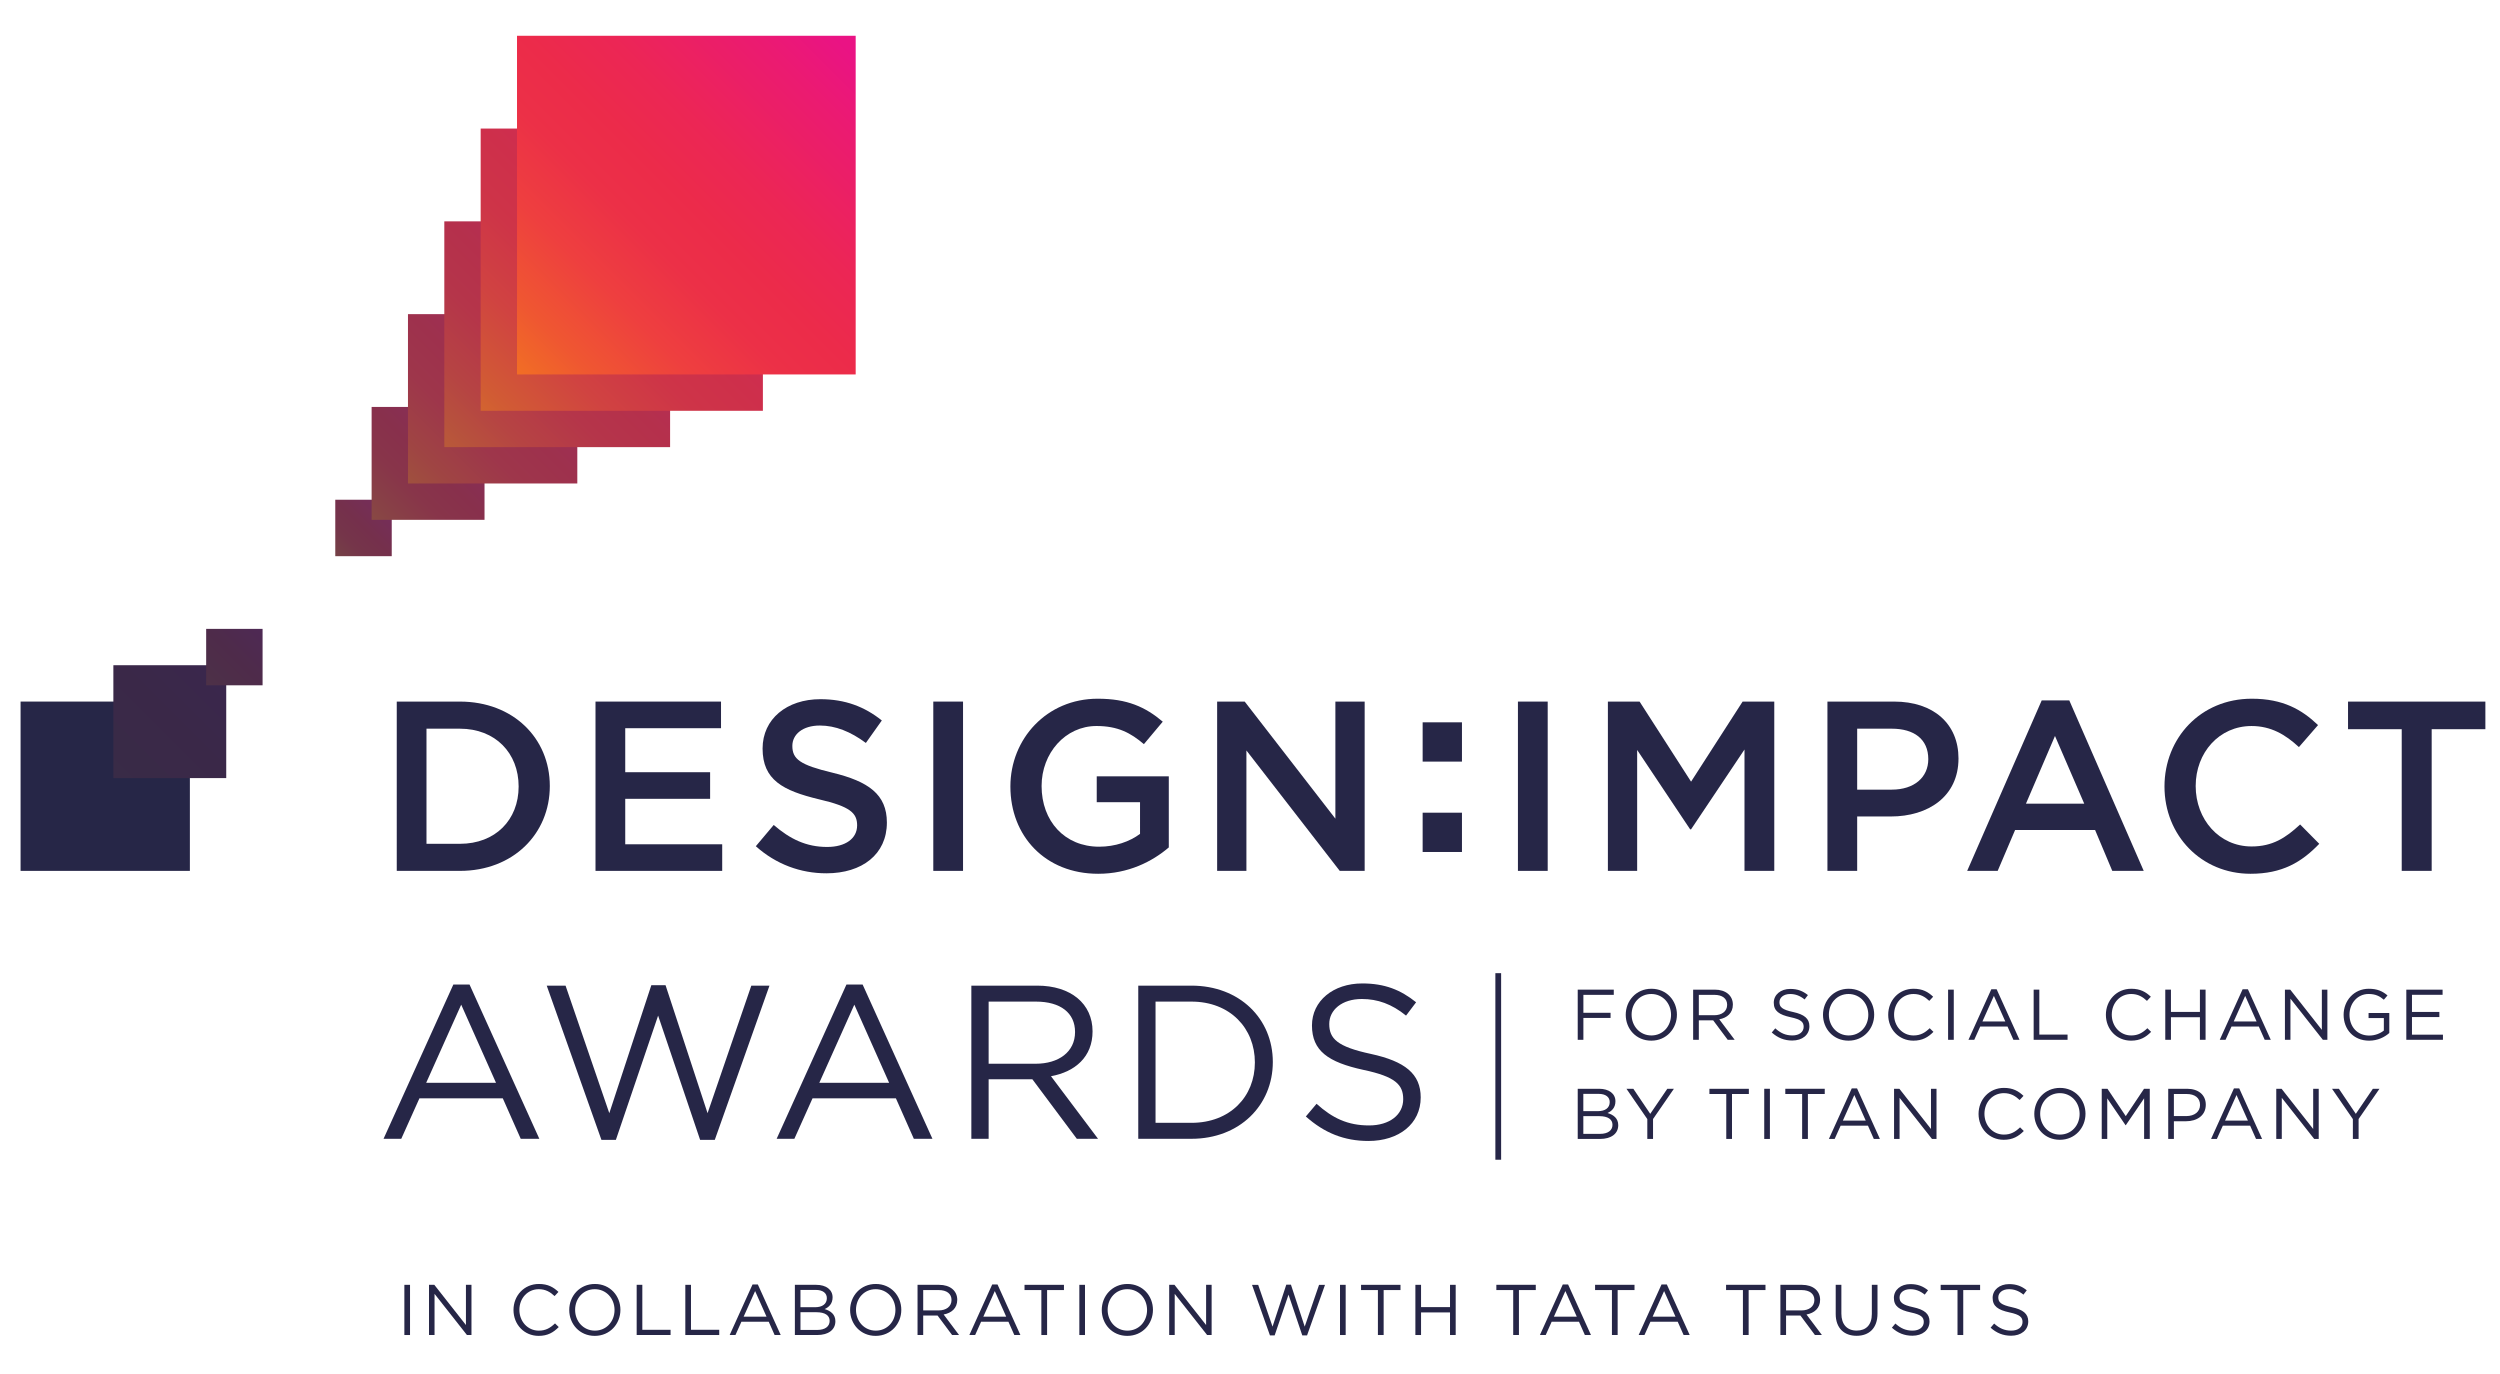 <?xml version="1.0" encoding="utf-8"?>
<!-- Generator: Adobe Illustrator 15.0.0, SVG Export Plug-In . SVG Version: 6.00 Build 0)  -->
<!DOCTYPE svg PUBLIC "-//W3C//DTD SVG 1.1//EN" "http://www.w3.org/Graphics/SVG/1.1/DTD/svg11.dtd">
<svg version="1.1" id="Layer_1" xmlns="http://www.w3.org/2000/svg" xmlns:xlink="http://www.w3.org/1999/xlink" x="0px" y="0px"
	 width="262px" height="144px" viewBox="0 0 262 144" enable-background="new 0 0 262 144" xml:space="preserve">
<g>
	<g>
		<g>
			<g>
				<g>
					<path fill="#262647" d="M56.521,119.346h-1.949l-1.88-4.241h-8.736l-1.903,4.241h-1.857l7.314-16.165h1.697L56.521,119.346z
						 M48.334,105.289l-3.669,8.186h7.315L48.334,105.289z"/>
					<path fill="#262647" d="M68.259,103.249h1.49l4.403,13.413l4.586-13.367h1.903l-5.732,16.165h-1.536l-4.403-13.024
						l-4.426,13.024H63.03l-5.733-16.165h1.973l4.585,13.367L68.259,103.249z"/>
					<path fill="#262647" d="M97.719,119.346H95.77l-1.88-4.241h-8.737l-1.903,4.241h-1.857l7.314-16.165h1.697L97.719,119.346z
						 M89.533,105.289l-3.669,8.186h7.315L89.533,105.289z"/>
					<path fill="#262647" d="M112.85,119.346l-4.655-6.236h-4.586v6.236h-1.812v-16.051h6.902c3.532,0,5.801,1.902,5.801,4.792
						c0,2.684-1.834,4.241-4.357,4.701l4.93,6.558H112.85z M108.562,104.968h-4.953v6.512h4.93c2.408,0,4.127-1.237,4.127-3.324
						C112.666,106.16,111.153,104.968,108.562,104.968z"/>
					<path fill="#262647" d="M124.862,119.346h-5.572v-16.051h5.572c5.045,0,8.53,3.462,8.53,8.001
						C133.393,115.837,129.907,119.346,124.862,119.346z M124.862,104.968h-3.761v12.705h3.761c4.059,0,6.65-2.752,6.65-6.329
						C131.512,107.766,128.921,104.968,124.862,104.968z"/>
					<path fill="#262647" d="M143.661,110.449c3.578,0.779,5.229,2.085,5.229,4.563c0,2.773-2.293,4.562-5.479,4.562
						c-2.546,0-4.632-0.849-6.559-2.567l1.124-1.33c1.674,1.514,3.277,2.269,5.502,2.269c2.156,0,3.578-1.123,3.578-2.75
						c0-1.514-0.803-2.362-4.174-3.073c-3.691-0.803-5.388-1.995-5.388-4.655c0-2.567,2.224-4.403,5.273-4.403
						c2.339,0,4.013,0.665,5.641,1.974l-1.055,1.397c-1.491-1.214-2.981-1.741-4.633-1.741c-2.086,0-3.415,1.146-3.415,2.614
						C139.306,108.844,140.13,109.692,143.661,110.449z"/>
				</g>
				<g>
					<path fill="#262647" d="M169.125,104.261h-3.186v1.879h2.848v0.54h-2.848v2.292h-0.594v-5.258h3.779V104.261z"/>
					<path fill="#262647" d="M173.053,109.062c-1.602,0-2.677-1.254-2.677-2.712s1.09-2.728,2.691-2.728
						c1.6,0,2.675,1.254,2.675,2.714C175.742,107.792,174.651,109.062,173.053,109.062z M173.053,104.171
						c-1.203,0-2.061,0.963-2.061,2.165s0.872,2.179,2.075,2.179c1.201,0,2.058-0.963,2.058-2.165S174.255,104.171,173.053,104.171z
						"/>
					<path fill="#262647" d="M181.065,108.972l-1.526-2.043h-1.502v2.043h-0.595v-5.258h2.263c1.156,0,1.9,0.623,1.9,1.569
						c0,0.879-0.601,1.39-1.427,1.54l1.615,2.148H181.065z M179.66,104.261h-1.623v2.135h1.615c0.787,0,1.353-0.405,1.353-1.09
						C181.005,104.652,180.51,104.261,179.66,104.261z"/>
					<path fill="#262647" d="M187.912,106.057c1.173,0.255,1.714,0.685,1.714,1.495c0,0.909-0.751,1.496-1.797,1.496
						c-0.834,0-1.518-0.28-2.149-0.843l0.368-0.436c0.549,0.497,1.075,0.745,1.805,0.745c0.706,0,1.171-0.369,1.171-0.902
						c0-0.496-0.263-0.773-1.366-1.007c-1.21-0.264-1.767-0.653-1.767-1.525c0-0.841,0.729-1.442,1.729-1.442
						c0.767,0,1.314,0.218,1.849,0.646l-0.347,0.459c-0.486-0.397-0.976-0.571-1.517-0.571c-0.684,0-1.12,0.376-1.12,0.856
						C186.484,105.531,186.755,105.809,187.912,106.057z"/>
					<path fill="#262647" d="M193.725,109.062c-1.6,0-2.675-1.254-2.675-2.712s1.088-2.728,2.69-2.728
						c1.6,0,2.675,1.254,2.675,2.714C196.415,107.792,195.325,109.062,193.725,109.062z M193.725,104.171
						c-1.202,0-2.059,0.963-2.059,2.165s0.871,2.179,2.074,2.179c1.201,0,2.059-0.963,2.059-2.165S194.928,104.171,193.725,104.171z
						"/>
					<path fill="#262647" d="M200.521,109.062c-1.519,0-2.637-1.194-2.637-2.712c0-1.502,1.111-2.728,2.659-2.728
						c0.953,0,1.525,0.337,2.051,0.835l-0.404,0.435c-0.444-0.421-0.94-0.721-1.653-0.721c-1.164,0-2.037,0.938-2.037,2.165
						c0,1.224,0.88,2.179,2.037,2.179c0.72,0,1.195-0.277,1.697-0.759l0.392,0.383C202.075,108.694,201.475,109.062,200.521,109.062
						z"/>
					<path fill="#262647" d="M204.755,103.714v5.258h-0.595v-5.258H204.755z"/>
					<path fill="#262647" d="M211.643,108.972h-0.639l-0.616-1.39h-2.861l-0.625,1.39h-0.608l2.396-5.296h0.558L211.643,108.972z
						 M208.96,104.367l-1.201,2.682h2.396L208.96,104.367z"/>
					<path fill="#262647" d="M213.127,103.714h0.594v4.711h2.959v0.547h-3.553V103.714z"/>
					<path fill="#262647" d="M223.334,109.062c-1.519,0-2.637-1.194-2.637-2.712c0-1.502,1.111-2.728,2.658-2.728
						c0.955,0,1.525,0.337,2.053,0.835l-0.407,0.435c-0.443-0.421-0.939-0.721-1.653-0.721c-1.164,0-2.034,0.938-2.034,2.165
						c0,1.224,0.877,2.179,2.034,2.179c0.721,0,1.195-0.277,1.698-0.759l0.392,0.383
						C224.889,108.694,224.287,109.062,223.334,109.062z"/>
					<path fill="#262647" d="M227.515,106.605v2.366h-0.594v-5.258h0.594v2.336h3.036v-2.336h0.593v5.258h-0.593v-2.366H227.515z"/>
					<path fill="#262647" d="M237.978,108.972h-0.638l-0.616-1.39h-2.863l-0.624,1.39h-0.607l2.396-5.296h0.556L237.978,108.972z
						 M235.296,104.367l-1.202,2.682h2.396L235.296,104.367z"/>
					<path fill="#262647" d="M243.331,103.714h0.578v5.258h-0.474l-3.396-4.313v4.313h-0.578v-5.258h0.556l3.313,4.214V103.714z"/>
					<path fill="#262647" d="M248.286,109.062c-1.652,0-2.675-1.2-2.675-2.712c0-1.449,1.06-2.728,2.639-2.728
						c0.887,0,1.435,0.256,1.961,0.699l-0.384,0.451c-0.406-0.354-0.856-0.602-1.601-0.602c-1.165,0-1.998,0.984-1.998,2.165
						c0,1.262,0.803,2.192,2.08,2.192c0.603,0,1.158-0.233,1.519-0.525v-1.308h-1.601v-0.533h2.173v2.097
						C249.91,108.694,249.173,109.062,248.286,109.062z"/>
					<path fill="#262647" d="M255.984,104.253h-3.209v1.797h2.87v0.54h-2.87v1.843h3.246v0.539h-3.839v-5.258h3.802V104.253z"/>
					<path fill="#262647" d="M169.298,115.416c0,0.692-0.421,1.046-0.833,1.226c0.623,0.188,1.127,0.55,1.127,1.278
						c0,0.908-0.76,1.441-1.909,1.441h-2.337v-5.258h2.239C168.621,114.104,169.298,114.613,169.298,115.416z M168.698,115.5
						c0-0.525-0.415-0.863-1.165-0.863h-1.601v1.81h1.556C168.201,116.446,168.698,116.125,168.698,115.5z M168.989,117.882
						c0-0.579-0.479-0.91-1.396-0.91h-1.66v1.856h1.765C168.494,118.828,168.989,118.476,168.989,117.882z"/>
					<path fill="#262647" d="M173.24,119.361h-0.602v-2.08l-2.187-3.178h0.722l1.772,2.628l1.788-2.628h0.692l-2.187,3.17V119.361z"
						/>
					<path fill="#262647" d="M181.515,119.361h-0.602v-4.71h-1.766v-0.548h4.133v0.548h-1.766V119.361z"/>
					<path fill="#262647" d="M185.486,114.104v5.258h-0.594v-5.258H185.486z"/>
					<path fill="#262647" d="M189.467,119.361h-0.602v-4.71H187.1v-0.548h4.133v0.548h-1.766V119.361z"/>
					<path fill="#262647" d="M197.015,119.361h-0.639l-0.614-1.39h-2.864l-0.625,1.39h-0.606l2.396-5.295h0.557L197.015,119.361z
						 M194.333,114.757l-1.202,2.682h2.396L194.333,114.757z"/>
					<path fill="#262647" d="M202.368,114.104h0.579v5.258h-0.475l-3.396-4.312v4.312h-0.579v-5.258h0.558l3.312,4.214V114.104z"/>
					<path fill="#262647" d="M209.99,119.451c-1.519,0-2.638-1.193-2.638-2.711c0-1.504,1.112-2.729,2.66-2.729
						c0.953,0,1.524,0.338,2.051,0.835l-0.405,0.436c-0.443-0.422-0.939-0.721-1.653-0.721c-1.165,0-2.036,0.938-2.036,2.162
						c0,1.227,0.879,2.181,2.036,2.181c0.722,0,1.193-0.277,1.698-0.759l0.391,0.384
						C211.544,119.084,210.944,119.451,209.99,119.451z"/>
					<path fill="#262647" d="M215.869,119.451c-1.601,0-2.675-1.254-2.675-2.711c0-1.458,1.089-2.729,2.69-2.729
						c1.601,0,2.676,1.254,2.676,2.712C218.561,118.184,217.469,119.451,215.869,119.451z M215.869,114.562
						c-1.202,0-2.059,0.962-2.059,2.162c0,1.204,0.872,2.181,2.074,2.181c1.201,0,2.059-0.962,2.059-2.164
						S217.072,114.562,215.869,114.562z"/>
					<path fill="#262647" d="M222.785,117.92h-0.029l-1.916-2.81v4.251h-0.579v-5.258h0.601l1.916,2.868l1.916-2.868h0.602v5.258
						h-0.593v-4.259L222.785,117.92z"/>
					<path fill="#262647" d="M229.1,117.507h-1.276v1.854h-0.595v-5.258h1.97c1.187,0,1.968,0.632,1.968,1.674
						C231.166,116.922,230.221,117.507,229.1,117.507z M229.152,114.651h-1.329v2.314h1.299c0.872,0,1.442-0.466,1.442-1.165
						C230.564,115.042,230.003,114.651,229.152,114.651z"/>
					<path fill="#262647" d="M237.068,119.361h-0.637l-0.617-1.39h-2.862l-0.625,1.39h-0.607l2.396-5.295h0.557L237.068,119.361z
						 M234.387,114.757l-1.202,2.682h2.396L234.387,114.757z"/>
					<path fill="#262647" d="M242.423,114.104h0.579v5.258h-0.474l-3.396-4.312v4.312h-0.579v-5.258h0.556l3.313,4.214V114.104z"/>
					<path fill="#262647" d="M247.184,119.361h-0.603v-2.08l-2.186-3.178h0.721l1.773,2.628l1.788-2.628h0.692l-2.187,3.17V119.361z
						"/>
				</g>
				<g>
					<rect x="156.715" y="101.988" fill="#262647" width="0.603" height="19.552"/>
				</g>
				<g>
					<path fill="#262647" d="M48.194,91.269h-6.614V73.526h6.614c5.577,0,9.427,3.83,9.427,8.849
						C57.621,87.393,53.771,91.269,48.194,91.269z M48.194,76.366h-3.498v12.065h3.498c3.728,0,6.159-2.511,6.159-6.007
						C54.353,78.928,51.922,76.366,48.194,76.366z"/>
					<path fill="#262647" d="M75.563,76.316H65.525v4.612h8.895v2.788h-8.895v4.765h10.162v2.787H62.409V73.526h13.154V76.316z"/>
					<path fill="#262647" d="M87.245,80.979c3.748,0.913,5.7,2.257,5.7,5.223c0,3.345-2.611,5.321-6.336,5.321
						c-2.709,0-5.269-0.937-7.4-2.838l1.876-2.229c1.698,1.468,3.396,2.305,5.599,2.305c1.927,0,3.142-0.887,3.142-2.257
						c0-1.292-0.708-1.975-4.001-2.737c-3.778-0.911-5.907-2.027-5.907-5.322c0-3.091,2.535-5.17,6.058-5.17
						c2.585,0,4.636,0.787,6.438,2.23l-1.672,2.356c-1.598-1.189-3.194-1.825-4.816-1.825c-1.826,0-2.889,0.94-2.889,2.131
						C83.037,79.559,83.846,80.168,87.245,80.979z"/>
					<path fill="#262647" d="M100.926,73.526v17.742h-3.117V73.526H100.926z"/>
					<path fill="#262647" d="M115.092,91.572c-5.553,0-9.203-3.951-9.203-9.147c0-4.992,3.806-9.2,9.15-9.2
						c3.093,0,4.994,0.863,6.818,2.406l-1.976,2.356c-1.369-1.164-2.71-1.901-4.966-1.901c-3.269,0-5.756,2.842-5.756,6.289
						c0,3.674,2.41,6.36,6.032,6.36c1.674,0,3.194-0.531,4.284-1.343V84.07h-4.537v-2.71h7.552v7.45
						C120.742,90.305,118.234,91.572,115.092,91.572z"/>
					<path fill="#262647" d="M139.949,73.526h3.068v17.742h-2.612l-9.781-12.62v12.62h-3.068V73.526h2.888l9.504,12.27V73.526z"/>
					<path fill="#262647" d="M162.199,73.526v17.742h-3.12V73.526H162.199z"/>
					<path fill="#262647" d="M177.225,86.912h-0.1l-5.551-8.315v12.672h-3.067V73.526h3.321l5.396,8.393l5.402-8.393h3.318v17.742
						h-3.121v-12.72L177.225,86.912z"/>
					<path fill="#262647" d="M198.156,85.567h-3.524v5.701h-3.117V73.526h6.995c4.131,0,6.74,2.334,6.74,5.959
						C205.25,83.489,202.059,85.567,198.156,85.567z M198.258,76.366h-3.626v6.388h3.626c2.356,0,3.827-1.292,3.827-3.195
						C202.085,77.458,200.587,76.366,198.258,76.366z"/>
					<path fill="#262647" d="M224.663,91.269h-3.296l-1.801-4.283h-8.385l-1.825,4.283h-3.197l7.811-17.866h2.891L224.663,91.269z
						 M215.362,77.129l-3.041,7.093h6.106L215.362,77.129z"/>
					<path fill="#262647" d="M235.859,91.572c-5.169,0-9.021-4.027-9.021-9.147c0-5.068,3.774-9.2,9.149-9.2
						c3.269,0,5.244,1.141,6.944,2.764l-2.005,2.307c-1.416-1.318-2.937-2.209-4.964-2.209c-3.396,0-5.854,2.79-5.854,6.289
						c0,3.496,2.457,6.334,5.854,6.334c2.18,0,3.571-0.887,5.091-2.305l2.005,2.027C241.209,90.356,239.181,91.572,235.859,91.572z"
						/>
					<path fill="#262647" d="M254.84,91.269h-3.14V76.418h-5.627v-2.892h14.394v2.892h-5.627V91.269z"/>
				</g>
				<rect x="149.093" y="75.699" fill="#262647" width="4.12" height="4.117"/>
				<rect x="149.093" y="85.17" fill="#262647" width="4.12" height="4.118"/>
			</g>
		</g>
		<g>
			<g>
				<path fill="#262647" d="M42.971,134.65v5.26h-0.593v-5.26H42.971z"/>
				<path fill="#262647" d="M48.831,134.65h0.579v5.26h-0.474l-3.396-4.313v4.313H44.96v-5.26h0.557l3.313,4.213V134.65z"/>
				<path fill="#262647" d="M56.452,140c-1.519,0-2.638-1.196-2.638-2.714c0-1.502,1.112-2.726,2.66-2.726
					c0.954,0,1.526,0.337,2.051,0.833l-0.405,0.435c-0.444-0.419-0.939-0.721-1.653-0.721c-1.165,0-2.036,0.94-2.036,2.165
					c0,1.224,0.879,2.179,2.036,2.179c0.721,0,1.195-0.278,1.698-0.759l0.391,0.383C58.006,139.631,57.405,140,56.452,140z"/>
				<path fill="#262647" d="M62.331,140c-1.601,0-2.675-1.256-2.675-2.714s1.089-2.726,2.689-2.726c1.601,0,2.675,1.254,2.675,2.712
					C65.021,138.729,63.932,140,62.331,140z M62.331,135.107c-1.203,0-2.059,0.963-2.059,2.165s0.872,2.179,2.073,2.179
					c1.203,0,2.059-0.961,2.059-2.165C64.404,136.084,63.533,135.107,62.331,135.107z"/>
				<path fill="#262647" d="M66.723,134.65h0.593v4.711h2.96v0.549h-3.553V134.65z"/>
				<path fill="#262647" d="M71.822,134.65h0.593v4.711h2.961v0.549h-3.554V134.65z"/>
				<path fill="#262647" d="M81.819,139.91h-0.639l-0.616-1.392h-2.863l-0.624,1.392h-0.608l2.397-5.298h0.556L81.819,139.91z
					 M79.136,135.304l-1.202,2.682h2.397L79.136,135.304z"/>
				<path fill="#262647" d="M87.255,135.964c0,0.691-0.421,1.045-0.834,1.227c0.624,0.186,1.127,0.547,1.127,1.276
					c0,0.91-0.758,1.443-1.908,1.443h-2.337v-5.26h2.239C86.579,134.65,87.255,135.161,87.255,135.964z M86.654,136.048
					c0-0.527-0.414-0.864-1.165-0.864h-1.601v1.812h1.555C86.158,136.995,86.654,136.671,86.654,136.048z M86.947,138.429
					c0-0.577-0.481-0.909-1.397-0.909h-1.661v1.857h1.765C86.451,139.377,86.947,139.023,86.947,138.429z"/>
				<path fill="#262647" d="M91.768,140c-1.601,0-2.676-1.256-2.676-2.714s1.09-2.726,2.69-2.726c1.601,0,2.675,1.254,2.675,2.712
					C94.458,138.729,93.367,140,91.768,140z M91.768,135.107c-1.203,0-2.06,0.963-2.06,2.165s0.872,2.179,2.074,2.179
					s2.059-0.961,2.059-2.165C93.841,136.084,92.97,135.107,91.768,135.107z"/>
				<path fill="#262647" d="M99.779,139.91l-1.525-2.045h-1.503v2.045h-0.593v-5.26h2.261c1.157,0,1.901,0.623,1.901,1.569
					c0,0.879-0.601,1.39-1.427,1.54l1.615,2.15H99.779z M98.375,135.199h-1.623v2.133h1.616c0.789,0,1.352-0.405,1.352-1.09
					C99.72,135.589,99.224,135.199,98.375,135.199z"/>
				<path fill="#262647" d="M106.937,139.91h-0.638l-0.616-1.392h-2.863l-0.624,1.392h-0.608l2.396-5.298h0.556L106.937,139.91z
					 M104.255,135.304l-1.202,2.682h2.396L104.255,135.304z"/>
				<path fill="#262647" d="M109.736,139.91h-0.601v-4.711h-1.765v-0.549h4.132v0.549h-1.766V139.91z"/>
				<path fill="#262647" d="M113.708,134.65v5.26h-0.593v-5.26H113.708z"/>
				<path fill="#262647" d="M118.14,140c-1.601,0-2.675-1.256-2.675-2.714s1.089-2.726,2.69-2.726c1.6,0,2.675,1.254,2.675,2.712
					C120.83,138.729,119.74,140,118.14,140z M118.14,135.107c-1.203,0-2.059,0.963-2.059,2.165s0.872,2.179,2.074,2.179
					c1.202,0,2.058-0.961,2.058-2.165C120.213,136.084,119.342,135.107,118.14,135.107z"/>
				<path fill="#262647" d="M126.4,134.65h0.579v5.26h-0.473l-3.396-4.313v4.313h-0.579v-5.26h0.556l3.313,4.213V134.65z"/>
				<path fill="#262647" d="M134.803,134.635h0.488l1.443,4.395l1.503-4.379h0.624l-1.88,5.296h-0.503l-1.442-4.268l-1.451,4.268
					h-0.496l-1.877-5.296h0.645l1.504,4.379L134.803,134.635z"/>
				<path fill="#262647" d="M141.026,134.65v5.26h-0.594v-5.26H141.026z"/>
				<path fill="#262647" d="M145.007,139.91h-0.602v-4.711h-1.766v-0.549h4.133v0.549h-1.766V139.91z"/>
				<path fill="#262647" d="M148.926,137.542v2.368h-0.594v-5.26h0.594v2.336h3.036v-2.336h0.594v5.26h-0.594v-2.368H148.926z"/>
				<path fill="#262647" d="M159.185,139.91h-0.601v-4.711h-1.767v-0.549h4.133v0.549h-1.766V139.91z"/>
				<path fill="#262647" d="M166.733,139.91h-0.639l-0.617-1.392h-2.862l-0.623,1.392h-0.609l2.397-5.298h0.557L166.733,139.91z
					 M164.05,135.304l-1.201,2.682h2.396L164.05,135.304z"/>
				<path fill="#262647" d="M169.531,139.91h-0.601v-4.711h-1.766v-0.549h4.133v0.549h-1.767V139.91z"/>
				<path fill="#262647" d="M177.08,139.91h-0.638l-0.617-1.392h-2.861l-0.623,1.392h-0.61l2.396-5.298h0.557L177.08,139.91z
					 M174.398,135.304l-1.202,2.682h2.396L174.398,135.304z"/>
				<path fill="#262647" d="M183.259,139.91h-0.601v-4.711h-1.766v-0.549h4.131v0.549h-1.765V139.91z"/>
				<path fill="#262647" d="M190.205,139.91l-1.523-2.045h-1.503v2.045h-0.594v-5.26h2.261c1.157,0,1.901,0.623,1.901,1.569
					c0,0.879-0.601,1.39-1.428,1.54l1.616,2.15H190.205z M188.8,135.199h-1.621v2.133h1.615c0.788,0,1.353-0.405,1.353-1.09
					C190.146,135.589,189.65,135.199,188.8,135.199z"/>
				<path fill="#262647" d="M196.762,137.664c0,1.531-0.879,2.328-2.193,2.328c-1.299,0-2.187-0.797-2.187-2.284v-3.058h0.594v3.02
					c0,1.134,0.601,1.775,1.607,1.775c0.97,0,1.586-0.588,1.586-1.737v-3.058h0.593V137.664z"/>
				<path fill="#262647" d="M200.5,136.995c1.172,0.255,1.714,0.685,1.714,1.495c0,0.909-0.752,1.494-1.797,1.494
					c-0.834,0-1.518-0.278-2.148-0.841l0.367-0.436c0.55,0.495,1.075,0.743,1.805,0.743c0.707,0,1.171-0.368,1.171-0.901
					c0-0.497-0.262-0.774-1.367-1.008c-1.209-0.262-1.765-0.653-1.765-1.523c0-0.843,0.729-1.444,1.727-1.444
					c0.768,0,1.315,0.218,1.85,0.647l-0.346,0.457c-0.488-0.397-0.977-0.571-1.519-0.571c-0.684,0-1.118,0.376-1.118,0.856
					C199.073,136.47,199.343,136.747,200.5,136.995z"/>
				<path fill="#262647" d="M205.749,139.91h-0.602v-4.711h-1.765v-0.549h4.133v0.549h-1.767V139.91z"/>
				<path fill="#262647" d="M210.848,136.995c1.173,0.255,1.713,0.685,1.713,1.495c0,0.909-0.751,1.494-1.795,1.494
					c-0.834,0-1.519-0.278-2.15-0.841l0.37-0.436c0.548,0.495,1.073,0.743,1.802,0.743c0.707,0,1.173-0.368,1.173-0.901
					c0-0.497-0.263-0.774-1.367-1.008c-1.209-0.262-1.766-0.653-1.766-1.523c0-0.843,0.728-1.444,1.729-1.444
					c0.766,0,1.313,0.218,1.848,0.647l-0.346,0.457c-0.488-0.397-0.977-0.571-1.518-0.571c-0.684,0-1.121,0.376-1.121,0.856
					C209.419,136.47,209.691,136.747,210.848,136.995z"/>
			</g>
		</g>
	</g>
	<g>
		<rect x="2.156" y="73.524" fill="#262647" width="17.743" height="17.744"/>
		<linearGradient id="SVGID_1_" gradientUnits="userSpaceOnUse" x1="11.959" y1="81.467" x2="23.357" y2="70.069">
			<stop  offset="0" style="stop-color:#392B47"/>
			<stop  offset="0.521" style="stop-color:#3A2848"/>
			<stop  offset="1" style="stop-color:#3A274D"/>
		</linearGradient>
		<rect x="11.881" y="69.715" fill="url(#SVGID_1_)" width="11.828" height="11.829"/>
		<linearGradient id="SVGID_2_" gradientUnits="userSpaceOnUse" x1="21.645" y1="71.782" x2="27.343" y2="66.084">
			<stop  offset="0" style="stop-color:#4D3247"/>
			<stop  offset="0.087" style="stop-color:#4D3048"/>
			<stop  offset="0.521" style="stop-color:#4E2B4A"/>
			<stop  offset="1" style="stop-color:#4E2954"/>
		</linearGradient>
		<rect x="21.606" y="65.906" fill="url(#SVGID_2_)" width="5.912" height="5.914"/>
		<linearGradient id="SVGID_3_" gradientUnits="userSpaceOnUse" x1="35.176" y1="58.249" x2="40.877" y2="52.548">
			<stop  offset="0" style="stop-color:#754146"/>
			<stop  offset="0.263" style="stop-color:#75354A"/>
			<stop  offset="0.521" style="stop-color:#75304C"/>
			<stop  offset="0.8" style="stop-color:#752E57"/>
			<stop  offset="1" style="stop-color:#752C62"/>
		</linearGradient>
		<rect x="35.137" y="52.372" fill="url(#SVGID_3_)" width="5.917" height="5.916"/>
		<linearGradient id="SVGID_4_" gradientUnits="userSpaceOnUse" x1="39.025" y1="54.401" x2="50.425" y2="43.001">
			<stop  offset="0" style="stop-color:#884943"/>
			<stop  offset="0.065" style="stop-color:#884445"/>
			<stop  offset="0.315" style="stop-color:#88354A"/>
			<stop  offset="0.521" style="stop-color:#88304C"/>
			<stop  offset="0.746" style="stop-color:#882E57"/>
			<stop  offset="1" style="stop-color:#882B69"/>
		</linearGradient>
		<rect x="38.946" y="42.647" fill="url(#SVGID_4_)" width="11.832" height="11.831"/>
		<linearGradient id="SVGID_5_" gradientUnits="userSpaceOnUse" x1="42.872" y1="50.553" x2="59.973" y2="33.452">
			<stop  offset="0" style="stop-color:#9F503E"/>
			<stop  offset="0.119" style="stop-color:#9F4543"/>
			<stop  offset="0.339" style="stop-color:#9E364B"/>
			<stop  offset="0.521" style="stop-color:#9E314D"/>
			<stop  offset="0.72" style="stop-color:#9E2E58"/>
			<stop  offset="1" style="stop-color:#9E296F"/>
		</linearGradient>
		<rect x="42.755" y="32.922" fill="url(#SVGID_5_)" width="17.747" height="17.747"/>
		<linearGradient id="SVGID_6_" gradientUnits="userSpaceOnUse" x1="46.721" y1="46.705" x2="69.521" y2="23.905">
			<stop  offset="0" style="stop-color:#B85939"/>
			<stop  offset="0.18" style="stop-color:#B64443"/>
			<stop  offset="0.367" style="stop-color:#B5354A"/>
			<stop  offset="0.521" style="stop-color:#B5304C"/>
			<stop  offset="0.69" style="stop-color:#B52D57"/>
			<stop  offset="0.985" style="stop-color:#B52674"/>
			<stop  offset="1" style="stop-color:#B52676"/>
		</linearGradient>
		<rect x="46.564" y="23.198" fill="url(#SVGID_6_)" width="23.662" height="23.662"/>
		<linearGradient id="SVGID_7_" gradientUnits="userSpaceOnUse" x1="50.568" y1="42.857" x2="79.068" y2="14.357">
			<stop  offset="0" style="stop-color:#D26330"/>
			<stop  offset="0.046" style="stop-color:#D15B34"/>
			<stop  offset="0.224" style="stop-color:#D04341"/>
			<stop  offset="0.387" style="stop-color:#CE3448"/>
			<stop  offset="0.521" style="stop-color:#CE2F4B"/>
			<stop  offset="0.668" style="stop-color:#CE2C56"/>
			<stop  offset="0.926" style="stop-color:#CD2373"/>
			<stop  offset="1" style="stop-color:#CD207D"/>
		</linearGradient>
		<rect x="50.374" y="13.473" fill="url(#SVGID_7_)" width="29.577" height="29.578"/>
		<linearGradient id="SVGID_8_" gradientUnits="userSpaceOnUse" x1="54.416" y1="39.009" x2="88.616" y2="4.809">
			<stop  offset="0" style="stop-color:#F16D25"/>
			<stop  offset="0.108" style="stop-color:#EF5731"/>
			<stop  offset="0.262" style="stop-color:#EE3F3F"/>
			<stop  offset="0.404" style="stop-color:#EC3047"/>
			<stop  offset="0.521" style="stop-color:#EC2B4A"/>
			<stop  offset="0.652" style="stop-color:#EC2655"/>
			<stop  offset="0.881" style="stop-color:#EB1A72"/>
			<stop  offset="1" style="stop-color:#EA1384"/>
		</linearGradient>
		<rect x="54.183" y="3.749" fill="url(#SVGID_8_)" width="35.492" height="35.493"/>
	</g>
</g>
</svg>
